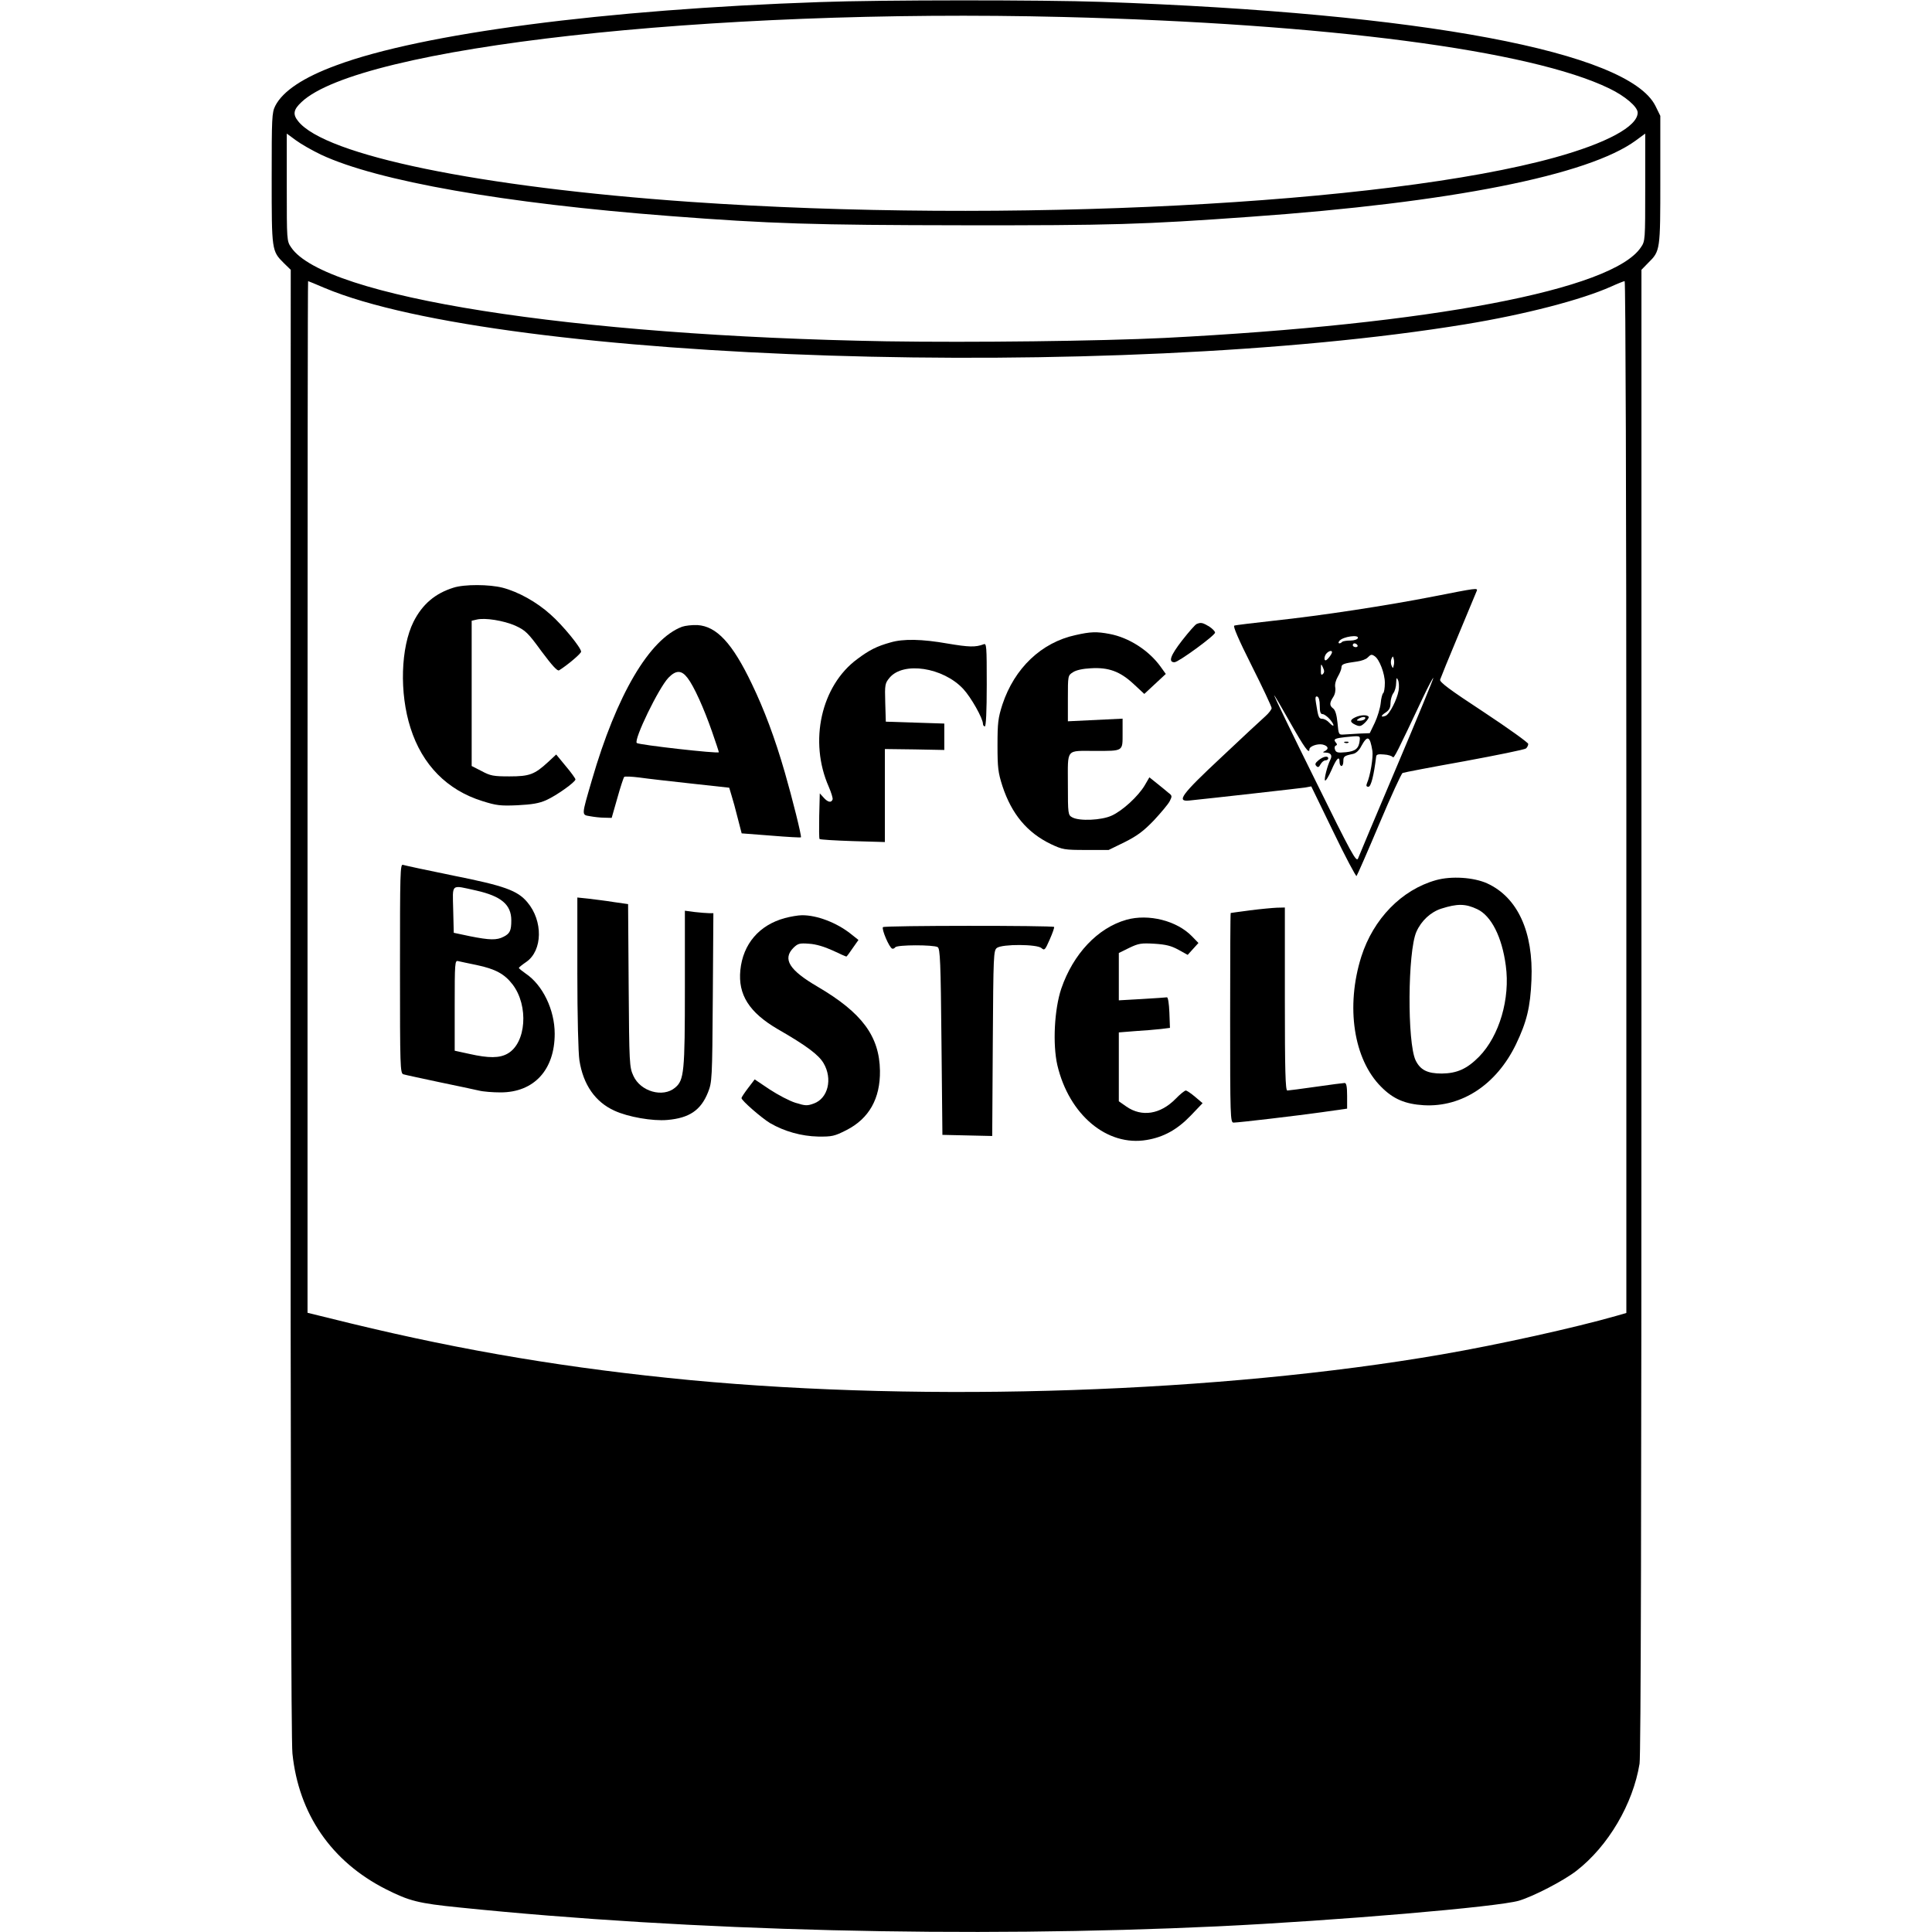 <?xml version="1.0" standalone="no"?>
<!DOCTYPE svg PUBLIC "-//W3C//DTD SVG 20010904//EN"
 "http://www.w3.org/TR/2001/REC-SVG-20010904/DTD/svg10.dtd">
<svg version="1.0" xmlns="http://www.w3.org/2000/svg"
 width="1024pt" height="1024pt" viewBox="0 0 1024 1024"
 preserveAspectRatio="xMidYMid meet">
<g transform="translate(0,1024) scale(0.1,-0.1)"
fill="#000000" stroke="none">
<path d="M4345 10229 c-1137 -39 -2108 -166 -2562 -335 -175 -64 -284 -137
-324 -215 -18 -36 -19 -62 -19 -384 0 -383 0 -385 64 -449 l37 -36 -1 -3883
c0 -2592 3 -3915 10 -3981 33 -321 207 -573 495 -719 125 -63 172 -75 390 -97
1227 -126 2699 -162 4020 -100 626 30 1485 103 1596 136 79 24 235 105 304
158 169 131 300 354 335 568 7 42 10 1360 10 3991 l0 3927 36 37 c64 63 64 66
64 441 l0 338 -26 53 c-143 286 -1236 492 -2934 551 -314 11 -1168 11 -1495
-1z m1290 -79 c1394 -35 2478 -176 2895 -379 83 -40 150 -97 150 -128 0 -73
-165 -162 -440 -238 -895 -248 -2910 -351 -4580 -235 -1118 78 -1938 247
-2080 428 -29 36 -25 61 18 101 307 291 2155 498 4037 451z m-3933 -730 c299
-140 972 -258 1848 -325 533 -41 764 -48 1550 -49 792 -1 958 4 1527 45 1061
75 1793 220 2044 405 l49 36 0 -285 c0 -279 0 -285 -23 -318 -150 -225 -1114
-408 -2522 -480 -348 -17 -1020 -25 -1476 -18 -1669 29 -2980 235 -3156 498
-23 33 -23 39 -23 318 l0 285 49 -36 c27 -20 87 -54 133 -76z m18 -706 c936
-394 4184 -498 6045 -193 318 52 617 130 774 200 35 16 68 29 72 29 5 0 9
-1211 9 -2734 l0 -2735 -52 -15 c-220 -63 -626 -153 -928 -205 -1169 -202
-2715 -255 -3980 -136 -638 61 -1196 154 -1802 301 l-228 56 0 2734 c0 1504 1
2734 3 2734 1 0 41 -16 87 -36z"/>
<path d="M2403 7125 c-96 -30 -164 -87 -211 -180 -68 -136 -76 -378 -16 -564
62 -195 194 -329 381 -387 73 -23 95 -26 185 -22 78 4 115 10 153 27 54 24
155 96 155 110 0 5 -23 37 -51 70 l-51 62 -43 -40 c-72 -66 -98 -76 -205 -76
-84 0 -101 3 -147 28 l-53 27 0 385 0 385 26 6 c44 11 143 -5 205 -32 54 -25
67 -37 139 -136 56 -75 84 -106 93 -101 44 27 117 89 117 99 0 21 -98 141
-162 197 -73 66 -170 120 -254 142 -70 18 -203 19 -261 0z"/>
<path d="M7600 7079 c-244 -48 -596 -102 -850 -129 -107 -12 -201 -23 -208
-26 -8 -2 22 -73 93 -214 58 -115 105 -216 105 -223 0 -7 -15 -27 -33 -43 -18
-16 -124 -114 -235 -219 -211 -197 -238 -235 -169 -228 127 13 588 65 615 69
l32 6 117 -241 c64 -133 120 -238 123 -234 4 5 58 128 120 275 62 147 118 269
124 271 6 3 153 31 326 62 173 32 321 62 328 68 6 5 12 16 12 24 0 7 -106 83
-236 169 -183 120 -235 159 -231 172 3 9 46 116 97 237 50 121 94 226 97 233
7 17 -3 15 -227 -29z m-403 -221 c-2 -7 -20 -13 -39 -13 -20 0 -40 -3 -44 -7
-14 -14 -27 -8 -14 6 18 22 104 34 97 14z m-2 -38 c3 -5 -1 -10 -9 -10 -9 0
-16 5 -16 10 0 6 4 10 9 10 6 0 13 -4 16 -10z m-135 -37 c-1 -11 -26 -43 -34
-43 -10 0 -7 25 6 38 13 13 28 16 28 5z m226 -21 c25 -16 54 -92 54 -141 0
-27 -4 -52 -9 -55 -4 -3 -11 -27 -13 -53 -3 -27 -17 -73 -31 -103 l-27 -56
-52 -2 c-29 -2 -66 -4 -83 -5 -30 -2 -30 -2 -36 62 -4 42 -12 68 -23 76 -20
15 -20 29 0 60 10 15 14 36 11 52 -3 16 3 38 14 57 10 17 19 39 19 48 0 18 11
22 84 32 22 3 47 12 55 21 17 17 21 18 37 7z m101 -49 c-4 -17 -4 -17 -12 0
-4 9 -4 25 0 35 8 16 8 16 12 0 3 -10 3 -26 0 -35z m-375 -45 c-9 -9 -12 -4
-11 23 0 32 1 33 11 11 8 -17 8 -26 0 -34z m401 -88 c-8 -47 -48 -126 -69
-134 -27 -10 -27 0 1 18 18 12 25 25 25 49 0 18 7 42 15 53 8 10 15 35 15 54
1 29 3 31 10 15 5 -11 6 -36 3 -55z m-9 -401 c-108 -255 -201 -475 -206 -489
-9 -22 -33 21 -229 419 -121 244 -218 445 -216 447 1 1 40 -65 86 -147 74
-131 101 -168 101 -141 0 16 41 31 69 26 31 -7 37 -24 11 -36 -11 -5 -9 -7 7
-7 27 -1 36 -15 24 -38 -16 -32 -34 -103 -28 -110 4 -3 19 21 34 55 27 63 43
79 43 42 0 -11 5 -20 10 -20 6 0 10 11 10 25 0 26 4 29 51 39 16 3 33 19 44
41 33 60 46 55 59 -25 5 -33 -11 -132 -29 -172 -5 -13 -3 -18 8 -18 14 0 29
62 41 160 1 11 11 14 41 11 22 -1 43 -8 47 -14 6 -9 24 27 160 316 28 59 53
106 55 104 2 -2 -85 -213 -193 -468z m-409 320 c0 -32 4 -44 15 -44 8 0 26
-13 39 -28 27 -32 24 -47 -4 -17 -10 11 -26 20 -36 20 -19 0 -22 8 -34 84 -5
29 -3 37 7 34 8 -3 13 -21 13 -49z m212 -181 c-4 -45 -22 -60 -74 -65 -42 -4
-51 -2 -57 13 -4 11 -2 20 4 22 8 3 8 8 -1 18 -13 16 -4 21 51 27 78 8 79 8
77 -15z"/>
<path d="M7183 6438 c-30 -14 -29 -26 2 -40 22 -10 29 -8 50 12 13 13 22 27
19 31 -7 12 -44 10 -71 -3z m52 -8 c-3 -5 -16 -10 -28 -10 -18 0 -19 2 -7 10
20 13 43 13 35 0z"/>
<path d="M6989 6211 c-18 -15 -21 -22 -12 -31 8 -9 14 -7 22 9 7 12 18 21 26
21 8 0 15 5 15 10 0 16 -26 11 -51 -9z"/>
<path d="M7128 6303 c7 -3 16 -2 19 1 4 3 -2 6 -13 5 -11 0 -14 -3 -6 -6z"/>
<path d="M6343 6933 c-7 -2 -42 -42 -78 -88 -62 -80 -74 -115 -40 -115 21 0
215 142 215 157 0 7 -15 22 -32 33 -34 20 -43 22 -65 13z"/>
<path d="M3615 6918 c-173 -65 -347 -361 -478 -813 -56 -192 -55 -183 -10
-191 21 -4 55 -8 77 -8 l38 -1 30 105 c16 58 33 108 36 112 4 4 40 2 81 -3 41
-6 165 -20 275 -32 l201 -22 12 -40 c7 -22 22 -76 33 -121 l21 -81 156 -12
c85 -7 156 -11 158 -9 5 5 -46 208 -85 343 -53 184 -110 335 -175 470 -103
216 -187 306 -289 312 -28 1 -64 -3 -81 -9z m29 -271 c34 -44 86 -159 130
-285 20 -57 36 -106 36 -109 0 -9 -425 39 -435 49 -17 17 116 292 168 346 40
41 69 41 101 -1z"/>
<path d="M5701 6874 c-181 -39 -324 -175 -388 -368 -23 -72 -26 -97 -26 -216
0 -119 3 -144 26 -216 49 -149 131 -247 257 -308 62 -29 71 -31 186 -31 l120
0 86 42 c67 34 99 58 154 115 38 41 76 86 84 102 13 26 13 29 -7 44 -11 10
-39 32 -61 50 l-40 32 -25 -43 c-34 -57 -117 -134 -175 -160 -54 -25 -172 -30
-209 -9 -22 12 -23 17 -23 176 0 192 -13 176 145 176 150 0 145 -3 145 92 l0
79 -145 -7 -145 -7 0 121 c0 121 0 122 27 139 16 11 52 19 94 21 95 6 156 -17
227 -83 l57 -53 57 53 57 53 -28 39 c-62 86 -168 154 -270 173 -68 13 -101 12
-180 -6z"/>
<path d="M4720 6835 c-72 -20 -112 -40 -176 -88 -192 -141 -258 -437 -151
-678 13 -30 22 -60 20 -66 -7 -20 -26 -15 -48 10 l-20 22 -3 -119 c-1 -65 -1
-121 2 -123 3 -3 82 -8 175 -11 l171 -5 0 247 0 246 158 -2 157 -3 0 70 0 70
-155 5 -155 5 -3 101 c-3 96 -1 103 23 132 73 87 283 55 390 -59 42 -45 105
-157 105 -186 0 -7 5 -13 10 -13 6 0 10 80 10 221 0 207 -1 221 -17 214 -43
-16 -77 -15 -190 4 -136 24 -236 26 -303 6z"/>
<path d="M2120 5107 c0 -521 1 -556 18 -561 9 -3 94 -21 187 -41 94 -19 189
-40 212 -45 23 -6 75 -10 116 -10 177 0 287 119 287 311 0 126 -63 258 -154
319 -20 14 -36 27 -36 30 1 3 18 17 40 32 86 60 89 217 5 316 -52 62 -121 87
-392 141 -138 28 -258 54 -267 57 -15 6 -16 -42 -16 -549z m404 413 c133 -30
186 -75 186 -158 0 -54 -7 -70 -41 -87 -36 -19 -74 -18 -179 3 l-85 18 -3 122
c-3 142 -15 132 122 102z m3 -395 c99 -21 147 -47 190 -103 86 -113 72 -310
-26 -366 -43 -25 -101 -25 -203 -2 l-78 17 0 240 c0 224 1 240 18 235 9 -2 54
-12 99 -21z"/>
<path d="M7611 5575 c-182 -51 -332 -205 -396 -406 -83 -264 -41 -543 105
-689 64 -65 127 -92 227 -98 202 -11 385 110 488 323 57 119 76 196 82 340 11
255 -73 439 -235 513 -71 32 -189 40 -271 17z m219 -154 c74 -35 131 -147 151
-299 24 -175 -34 -372 -141 -482 -64 -65 -117 -89 -198 -90 -77 0 -114 19
-139 70 -45 95 -42 576 4 681 26 59 76 105 132 123 85 27 128 27 191 -3z"/>
<path d="M3060 5084 c0 -229 5 -427 11 -464 20 -129 84 -221 186 -267 71 -33
202 -56 280 -49 116 10 177 51 215 145 22 55 23 67 26 504 l3 447 -23 0 c-13
0 -47 3 -75 6 l-53 7 0 -406 c0 -450 -4 -492 -52 -532 -64 -54 -183 -21 -221
63 -21 46 -22 61 -25 478 l-3 432 -77 11 c-42 7 -103 14 -134 18 l-58 6 0
-399z"/>
<path d="M6625 5415 c-55 -7 -101 -14 -102 -14 -2 -1 -3 -251 -3 -556 0 -522
1 -555 18 -555 27 0 333 36 475 56 l127 18 0 68 c0 49 -4 68 -13 68 -7 0 -75
-9 -152 -20 -77 -11 -146 -20 -152 -20 -10 0 -13 104 -13 485 l0 485 -42 -1
c-24 -1 -88 -7 -143 -14z"/>
<path d="M4160 5374 c-136 -37 -222 -137 -236 -276 -13 -130 47 -224 197 -312
155 -89 218 -137 244 -181 49 -83 24 -187 -52 -214 -35 -13 -45 -12 -97 4 -32
10 -93 42 -137 71 l-79 53 -35 -46 c-19 -25 -35 -49 -35 -53 0 -13 107 -106
152 -133 76 -44 166 -69 254 -71 74 -1 87 2 150 34 120 61 180 167 178 315 -3
183 -95 307 -330 445 -151 88 -188 147 -128 207 23 22 32 25 82 21 37 -2 82
-16 126 -36 37 -18 70 -32 72 -32 2 0 17 20 33 44 l31 44 -39 31 c-76 61 -182
101 -261 100 -19 0 -60 -7 -90 -15z"/>
<path d="M5970 5365 c-152 -43 -282 -181 -345 -365 -37 -110 -46 -295 -21
-405 62 -264 264 -433 474 -397 90 15 162 55 234 130 l62 65 -39 33 c-22 19
-45 34 -50 34 -6 0 -31 -20 -55 -45 -80 -81 -178 -97 -260 -40 l-40 28 0 182
0 183 88 7 c48 3 109 8 135 11 l48 6 -3 81 c-2 48 -7 81 -13 81 -5 -1 -65 -5
-132 -9 l-123 -7 0 125 0 126 55 27 c50 24 64 26 134 22 61 -4 89 -11 127 -32
l49 -27 28 31 29 32 -34 35 c-80 83 -230 121 -348 88z"/>
<path d="M4680 5326 c-9 -9 33 -109 49 -114 5 -2 12 2 16 7 8 14 204 14 225 1
13 -8 16 -79 20 -502 l5 -493 132 -3 132 -3 3 492 c3 472 4 491 22 505 29 21
213 20 236 -1 16 -14 19 -11 44 46 15 34 25 63 23 66 -8 8 -898 8 -907 -1z"/>
</g>
</svg>
